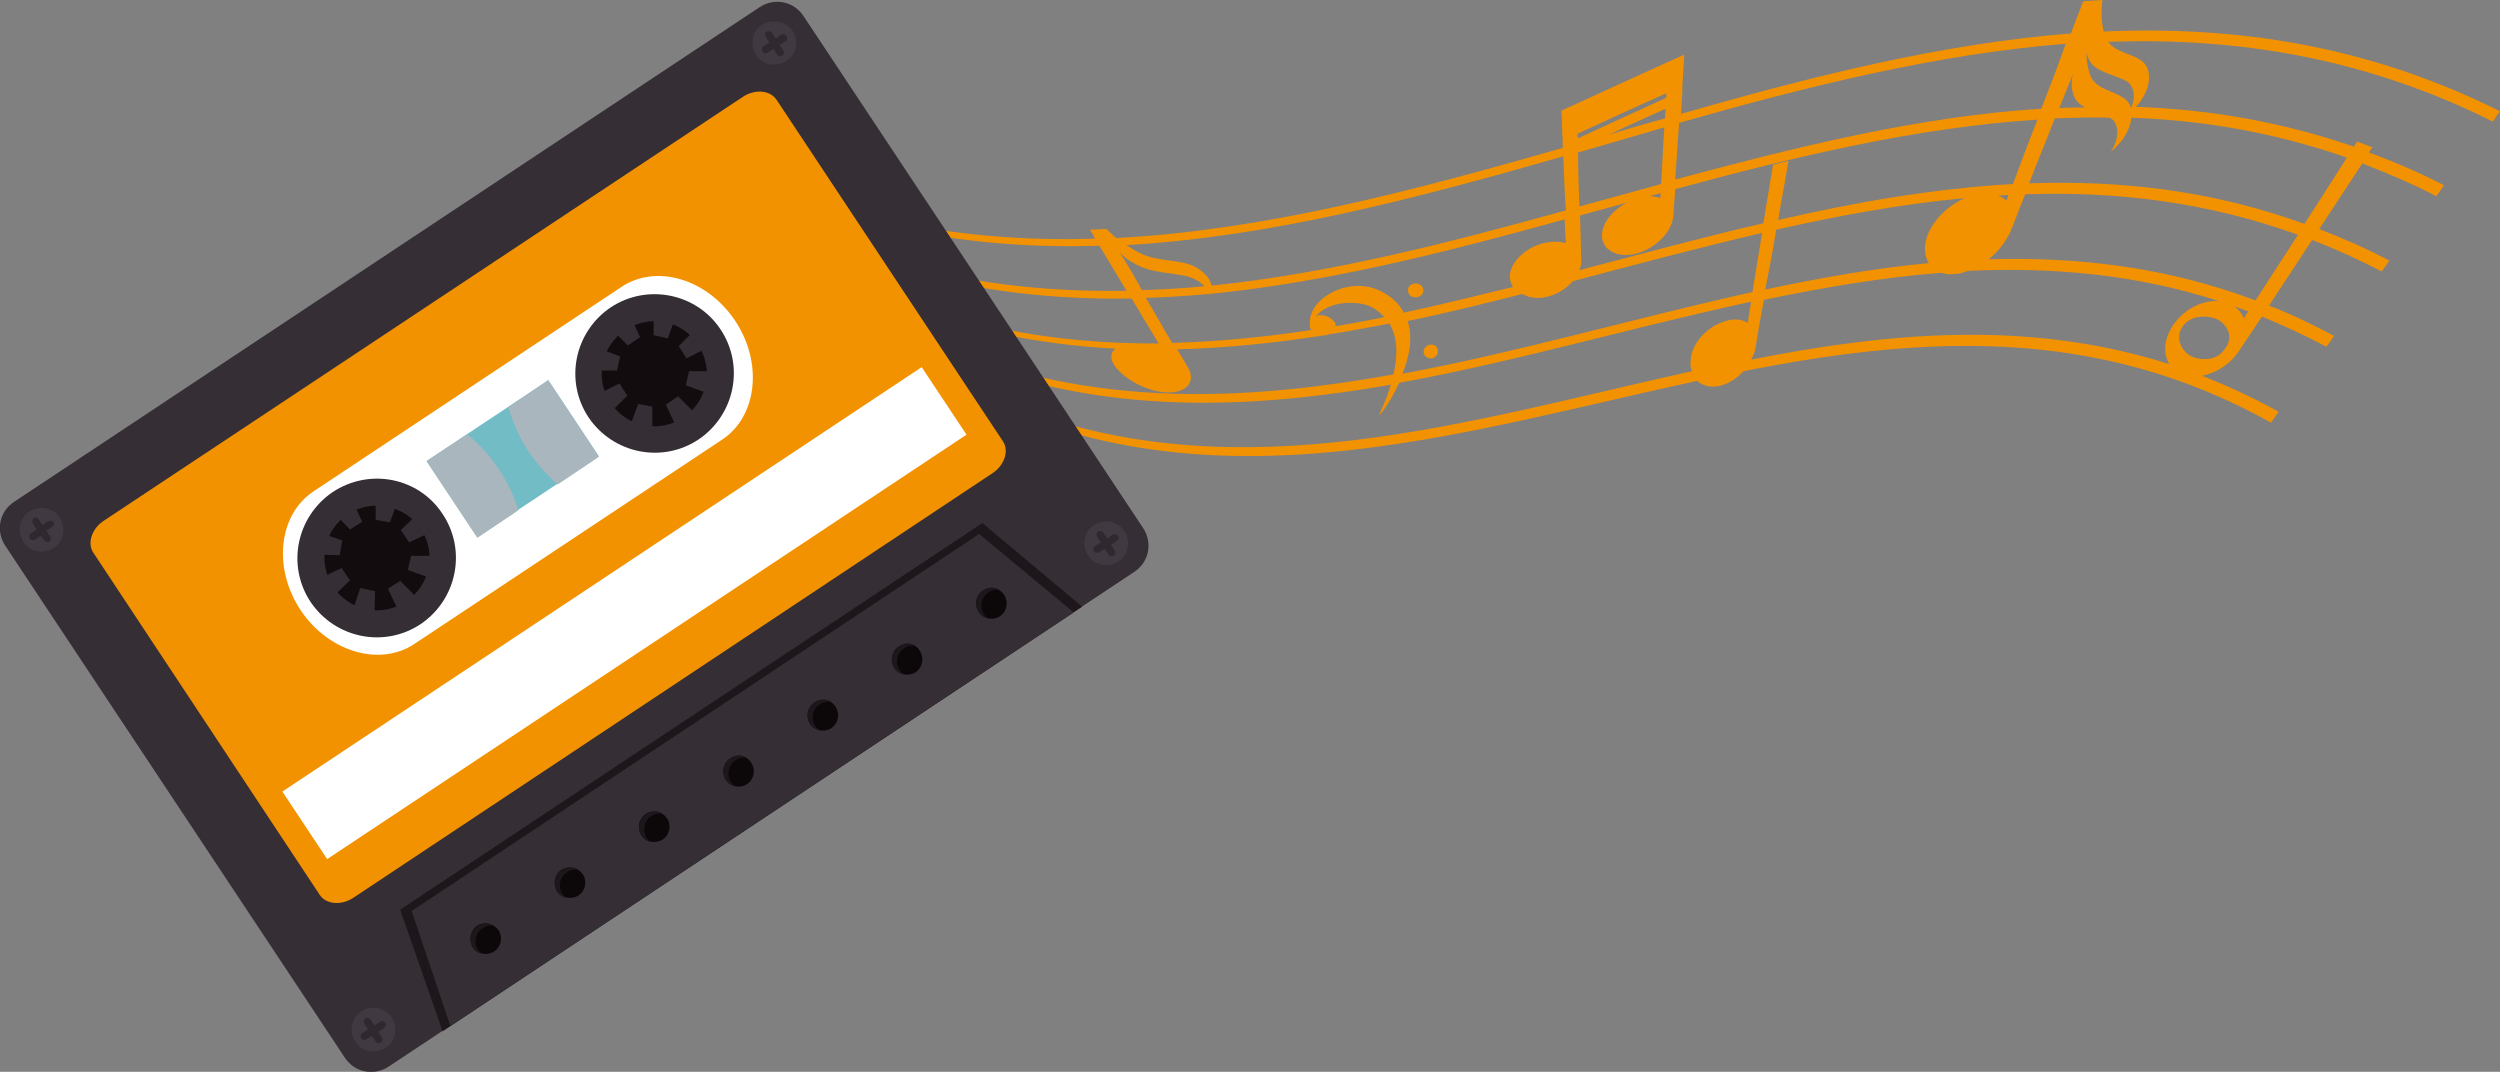 <?xml version="1.0" encoding="utf-8"?>
<!-- Generator: Adobe Illustrator 26.1.0, SVG Export Plug-In . SVG Version: 6.00 Build 0)  -->
<svg version="1.1" id="Capa_1" xmlns="http://www.w3.org/2000/svg" xmlns:xlink="http://www.w3.org/1999/xlink" x="0px" y="0px"
	 viewBox="0 0 388.6 166.6" style="enable-background:new 0 0 388.6 166.6;" xml:space="preserve">
<rect x="0" y="0" width="388.6" height="166.6" fill="#808080" stroke="none"/>
<style type="text/css">
	.st0{fill:#F39200;}
	.st1{fill:#352E35;}
	.st2{fill:#413942;}
	.st3{fill:#2F282F;}
	.st4{fill:#1D171B;}
	.st5{fill:#FFFFFF;}
	.st6{fill:#120C0F;}
	.st7{fill:#72BCC6;}
	.st8{fill:#A9B6BD;}
	.st9{fill:#0C0709;}
</style>
<g>
	<path class="st0" d="M219.8,44.1c-0.7,0.1-1.1,0.7-0.9,1.3c0.1,0.6,0.8,0.9,1.4,0.8c0.6-0.1,1.1-0.7,0.9-1.3
		C221.1,44.3,220.4,43.9,219.8,44.1z"/>
	<path class="st0" d="M222.6,55.7c0.6-0.1,1-0.7,0.9-1.3c-0.1-0.6-0.7-1-1.3-0.8c-0.6,0.1-1,0.7-0.9,1.3
		C221.4,55.4,222,55.8,222.6,55.7z"/>
	<path class="st0" d="M388.6,17.3C368,7,347.5,4,327,4.9c-0.6-2.3-0.2-4.9-0.2-4.9c-1,0.1-2,0.1-3,0.2c-0.6,1.7-1.3,3.3-1.9,5
		c-20.2,1.6-40.4,6.7-60.6,12.5c0-0.6,0.1-1.3,0.1-1.9c0-0.6,0.1-1.1,0.1-1.7c0-0.2,0-0.5,0-0.7c0.1-1.6,0.2-3.3,0.3-4.9
		c-6.5,2.9-12.9,5.9-19.1,8.7c0.1,1.6,0.1,3.1,0.2,4.7c0,0.2,0,0.4,0,0.7c0,0.1,0,0.2,0,0.4c-23.1,6.6-46.3,12.8-69.4,14
		c-0.9-0.8-1.5-1.4-1.5-1.4c-0.9,0-1.7,0.1-2.6,0.1c0.3,0.5,0.6,0.9,0.8,1.4c-19.7,0.6-39.5-2.6-59.2-12.5c0.4,0.4,0.8,0.8,1.2,1.2
		c19.6,9.8,39.2,13,58.7,12.4c1.4,2.3,2.8,4.7,4.2,7c-12.4,0.2-24.7-1.1-37.1-4.8c-2.1-1.5-3.6-2.8-3.6-2.8
		c-0.9-0.3-1.9-0.6-2.8-0.9c0.8,0.8,1.5,1.6,2.3,2.4c-4.8-1.7-9.6-3.7-14.4-6.2c0.4,0.4,0.8,0.8,1.2,1.2c4.8,2.4,9.5,4.5,14.3,6.1
		c2.2,2.3,4.4,4.6,6.6,6.9c-4.5-1.6-9-3.6-13.5-5.9c0.4,0.4,0.8,0.8,1.2,1.2c4.5,2.3,8.9,4.3,13.4,5.9c2.2,2.3,4.4,4.6,6.6,6.9
		c-4.2-1.6-8.4-3.4-12.5-5.7c0.4,0.4,0.8,0.8,1.2,1.2c4.1,2.2,8.3,4.1,12.4,5.7c0.5,0.5,1,1.1,1.5,1.6c-1.6-1-3.3-1.9-4.7-2.5
		c-3.4-1.5-4.2-0.9-1.6,1.5c0.7,0.7,1.7,1.5,2.7,2.3c-0.9-0.5-1.9-1-2.8-1.5c0.4,0.4,0.8,0.8,1.2,1.2c1.3,0.7,2.6,1.4,3.8,2
		c1.8,1.3,3.7,2.5,5.3,3.2c1.6,0.7,2.5,0.8,2.8,0.4c35.1,13.5,70.1,2.2,105.2-5.4c0.8,0.7,2,1.1,3.4,0.8c1.4-0.3,2.7-1.1,3.8-2.3
		c27.3-5.4,54.7-7.3,82,8c0.4-0.6,0.8-1.1,1.2-1.7c-4-2.2-7.9-4-11.9-5.6c2.1-0.4,4.3-1.7,5.7-3.8c1.2-1.8,2.4-3.6,3.6-5.4
		c3.3,1.4,6.7,2.9,10,4.7c0.4-0.5,0.8-1.1,1.2-1.7c-3.4-1.8-6.7-3.4-10.1-4.7c2.2-3.4,4.5-6.8,6.7-10.2c3.6,1.4,7.2,3,10.8,4.9
		c0.4-0.5,0.8-1.1,1.2-1.7c-3.6-1.9-7.3-3.5-10.9-4.9c2.2-3.4,4.5-6.8,6.7-10.2c3.8,1.5,7.7,3.1,11.5,5.1c0.4-0.6,0.8-1.1,1.2-1.7
		c-3.9-2-7.8-3.7-11.7-5.1c0.2-0.3,0.4-0.6,0.6-0.8c-0.8-0.3-1.6-0.6-2.4-0.9c-0.2,0.3-0.4,0.6-0.5,0.8c-11.3-3.9-22.6-5.8-33.9-6.2
		c1.1-1.2,2.5-3.3,1.9-5.7c-0.7-2.6-4.8-2.3-6.2-4.4c19.9-0.7,39.8,2.4,59.8,12.4C387.8,18.4,388.2,17.8,388.6,17.3z M245.2,20.8
		c4.5-2.1,9.1-4.2,13.8-6.3c0,0.2,0,0.5,0,0.7c-4.6,2.1-9.2,4.2-13.7,6.3C245.2,21.3,245.2,21.1,245.2,20.8z M258.9,16.9
		c0,0.5-0.1,1-0.1,1.5c-2.9,0.8-5.7,1.6-8.6,2.5C253.1,19.5,256,18.2,258.9,16.9z M205,49c-0.2,0-0.4,0.1-0.5,0.2
		c2.3-2.8,7.4-2.4,9-1.3c0.7,0.4,1.2,0.9,1.7,1.4c-2.5,0.5-5.1,1-7.6,1.4c0-0.1,0-0.3,0-0.4C207.1,49.4,206,48.9,205,49z
		 M214.7,45.3c-4.7-2.5-11.3,0.9-11.1,5c0,0,0,0.1,0,0.1c0,0.1,0,0.2,0,0.3c0,0,0,0,0-0.1c0,0.1,0,0.2,0,0.3
		c0.1,0.1,0.1,0.3,0.2,0.4c-7.2,1.1-14.4,1.8-21.6,2c-1.4-2.3-2.7-4.7-4.1-7c3.2-0.1,6.5-0.3,9.7-0.6c0,0.1,0,0.2,0,0.2
		c0,0,0-0.1,0.1-0.2c18.4-1.8,36.9-6.5,55.3-11.6c0.1,1.2,0.1,2.5,0.2,3.7c-1-0.3-2.2-0.3-3.5,0c-3.1,0.8-5.4,3.3-5.2,5.5
		c0.1,0.5,0.2,0.9,0.5,1.3c-5.7,1.4-11.4,2.8-17,4C217.6,47.4,216.5,46.2,214.7,45.3z M236.6,45.7c1.1,0.6,2.5,0.8,4,0.4
		c1.6-0.4,2.9-1.3,3.9-2.4c9.8-2.6,19.6-5.2,29.4-7.5c-0.5,3.1-1,6.1-1.5,9.2c-18.1,4-36.2,9.3-54.4,12.7c1-2.5,1.7-5.5,0.8-8.2
		C224.7,48.7,230.7,47.2,236.6,45.7z M276.1,35.7c9.8-2.2,19.5-4,29.3-4.9c-2.7,1.2-5.1,3.6-5.9,6.1c-0.5,1.6-0.3,3,0.3,4
		c-8.5,0.8-16.9,2.3-25.4,4.1C275,41.9,275.6,38.8,276.1,35.7z M310.6,30.4c0.5,0,1.1-0.1,1.6-0.1c-0.1,0.3-0.2,0.6-0.3,0.9
		C311.5,30.8,311.1,30.6,310.6,30.4z M276.4,34.2c0.5-3.1,1.1-6.1,1.6-9.2c-0.8,0.2-1.6,0.4-2.4,0.6c-0.5,3-1,6.1-1.5,9.1
		c-9.5,2.2-19.1,4.8-28.6,7.3c0.2-0.5,0.3-1,0.3-1.5c-0.1-2.3-0.1-4.7-0.2-7c2.4-0.7,4.9-1.3,7.3-2c-2.3,1.2-3.9,3.2-3.9,5.1
		c0,2.3,2.5,3.6,5.4,2.8c3-0.8,5.5-3.4,5.7-5.8c0.1-1.4,0.2-2.8,0.3-4.2c18.8-5.1,37.6-9.6,56.3-10.8c-1.3,3.3-2.6,6.7-3.8,10
		C300.7,29.3,288.5,31.4,276.4,34.2z M258.1,30.8c-0.5-0.2-1.1-0.3-1.7-0.3c0.6-0.2,1.2-0.3,1.7-0.5
		C258.1,30.3,258.1,30.5,258.1,30.8z M245.5,32.1c-0.1-2.8-0.2-5.6-0.2-8.4c4.5-1.3,9-2.6,13.4-3.9c-0.2,2.9-0.3,5.9-0.5,8.8
		C254,29.8,249.8,30.9,245.5,32.1z M243,24.3c0.1,2.8,0.2,5.6,0.4,8.4c-18.4,5.1-36.7,9.8-55.1,11.7c-0.1-0.8-0.7-1.8-2.3-2.8
		c-2.4-1.4-6-0.8-8.9-2.3c-0.7-0.4-1.4-0.8-2-1.2C197.6,36.8,220.3,30.8,243,24.3z M173.9,39c0,0,0.7,1.2,3.3,2.4
		c2.3,1.1,6.3,1.1,7.8,1.7c1.1,0.4,1.8,0.9,2.2,1.4c-3.2,0.3-6.4,0.5-9.7,0.6C176.4,43.1,175.2,41,173.9,39z M175.9,46.4
		c1.4,2.3,2.8,4.7,4.2,7c-8.1,0-16.2-0.6-24.3-2.3c-0.5-0.8-1.5-1.8-3.4-3c-3.2-2.1-7-2.8-10.8-5.2c-0.5-0.3-1-0.7-1.5-1
		C152,45.3,163.9,46.6,175.9,46.4z M153,50.4c-2.5-1.2-5.2-2-8-3.8c-1.7-1.1-3.3-2.3-4.5-3.3c0.6,0.4,1.3,0.9,2.1,1.4
		c3,1.9,7.4,3.3,9.3,4.3c1.1,0.6,1.9,1.2,2.5,1.7C154,50.7,153.5,50.6,153,50.4z M138.2,41.5C138.2,41.5,138.1,41.4,138.2,41.5
		c-0.1-0.1-0.1-0.1-0.1-0.1C138.1,41.3,138.1,41.4,138.2,41.5z M141.7,45.2c0,0,1.3,1.3,4.3,3.3c-0.6-0.2-1.2-0.4-1.8-0.6
		C143.4,47.1,142.5,46.1,141.7,45.2z M145.3,49.1c1.4,0.5,2.8,0.9,4.1,1.3c2.3,1,4.6,1.9,5.8,2.6c3.3,1.9,4.2,3.5,4.2,3.5
		c0,0,0.6-1.4-3.2-4.2c0-0.1,0-0.2,0-0.3c5.7,1.2,11.5,1.9,17.2,2.2c-0.8,0.6-0.9,1.6-0.1,2.7c1.5,2.1,5.1,4,8.1,4.1
		c3,0.1,4.5-1.6,3.3-3.8c-0.6-1-1.1-1.9-1.7-2.9c7.7-0.2,15.3-1,23-2.2c0.1,0,0.1,0,0.2,0c0.1,0,0.1,0,0.2-0.1
		c3.2-0.5,6.4-1.1,9.6-1.7c1.4,2.5,1.2,5.4,0.6,7.9c-21.6,3.9-43.2,5-64.8-2.4C149.6,53.7,147.5,51.4,145.3,49.1z M157.4,62.1
		c-1.5-1.7-3.1-3.3-4.6-5c21.1,7.3,42.2,6.4,63.4,2.7c-0.8,2.7-1.9,4.7-1.8,4.7c0.1,0.1,1.7-2,3.1-5c18.2-3.3,36.5-8.7,54.7-12.6
		c-0.2,1.1-0.4,2.2-0.5,3.3c-0.8-0.5-1.9-0.7-3.1-0.4c-3,0.7-5.6,3.4-5.8,6.1c-0.1,0.7,0,1.3,0.2,1.8c-34.8,7.7-69.5,18.8-104.3,5.9
		C158.4,63.4,158.1,62.8,157.4,62.1z M272.2,55.9c0.4-0.7,0.6-1.3,0.7-2c0.4-2.4,0.8-4.9,1.3-7.3c9.2-1.9,18.4-3.5,27.6-4.2
		c0.6,0.2,1.2,0.3,1.9,0.2c0.7,0,1.4-0.2,2.2-0.5c13-0.6,26,0.5,39,4.7c-2.8-0.2-5.8,1.5-7.4,4.2c-1.2,2.1-1.2,4.1-0.3,5.6
		C315.5,49.7,293.9,51.6,272.2,55.9z M340.9,55.5c-1.4-0.5-3.1-2.7-1.6-4.8c1.2-1.7,3.6-1.7,5-1.2c1.5,0.5,3.3,2.7,1.4,4.9
		C344.5,56.1,342.2,56,340.9,55.5z M348.8,49.5c-0.3-0.7-0.8-1.4-1.5-1.9c0.7,0.3,1.4,0.5,2.2,0.8C349.2,48.8,349,49.1,348.8,49.5z
		 M350.6,46.7c-13.8-5.2-27.6-6.8-41.5-6.4c1.5-1.2,2.7-2.7,3.4-4.3c0.8-1.9,1.5-3.9,2.3-5.8c14.1-0.5,28.3,1.2,42.4,6.3
		C355,39.9,352.8,43.3,350.6,46.7z M358.2,34.8c-14.3-5.2-28.5-6.8-42.8-6.3c1.3-3.4,2.7-6.7,4-10.1c2.8-0.1,5.6-0.2,8.5-0.1
		c0.3,0.2,0.6,0.3,0.7,0.5c1.4,2.1-0.5,4.8-0.5,4.8c0,0,2.9-2.2,3.2-5.3c11.2,0.4,22.3,2.3,33.5,6.2C362.6,28,360.4,31.4,358.2,34.8
		z M320.1,16.8c0.7-1.8,1.5-3.7,2.2-5.5c0,0-0.8,2,0.3,4.1c0.3,0.5,0.8,0.9,1.5,1.3C322.7,16.7,321.4,16.7,320.1,16.8z M331.3,16.7
		c0,0-0.1,0-0.1,0c-0.7-2.6-5.1-2.2-6.2-4.8c-0.5-1.2-0.7-2.6-0.7-3.8c0.1,0.5,0.3,1,0.6,1.5c1.1,1.9,5.4,2.3,6.2,3.5
		C332,14.3,331.7,15.7,331.3,16.7z M317.3,16.9c-19,1.2-37.9,5.9-56.9,11c0.2-2.9,0.4-5.9,0.6-8.8c20-5.7,40.1-10.7,60.1-12.3
		C319.9,10.2,318.6,13.6,317.3,16.9z"/>
</g>
<g>
	<path class="st1" d="M177.7,82.1c1.5,2.3,0.9,5.3-1.4,6.8L60.4,165.8c-2.3,1.5-5.3,0.9-6.8-1.4L0.8,84.8c-1.5-2.3-0.9-5.3,1.4-6.8
		L118.1,1.1c2.3-1.5,5.3-0.9,6.8,1.4L177.7,82.1z"/>
	<path class="st0" d="M155.9,68.6c1,1.5,0.2,3.8-1.7,5L55,139.5c-1.9,1.3-4.3,1.1-5.3-0.4L14.5,85.9c-1-1.5-0.2-3.8,1.7-5l99.2-65.8
		c1.9-1.3,4.3-1.1,5.3,0.4L155.9,68.6z"/>
	<g>
		<path class="st2" d="M123.2,4.8c1,1.6,0.6,3.7-1,4.7c-1.6,1-3.7,0.6-4.7-1c-1-1.6-0.6-3.7,1-4.7C120.1,2.9,122.2,3.3,123.2,4.8z"
			/>
		<path class="st3" d="M121.4,5.4L120.6,6L120,5.1c-0.2-0.2-0.5-0.3-0.8-0.2c-0.3,0.2-0.3,0.5-0.2,0.8l0.6,0.9l-0.9,0.6
			c-0.3,0.2-0.3,0.5-0.2,0.8c0.2,0.3,0.5,0.3,0.8,0.2l0.9-0.6l0.6,0.9c0.2,0.3,0.5,0.3,0.8,0.2c0.3-0.2,0.3-0.5,0.2-0.8l-0.6-0.9
			l0.9-0.6c0.3-0.2,0.3-0.5,0.2-0.8C122,5.3,121.7,5.2,121.4,5.4z"/>
	</g>
	<g>
		<path class="st2" d="M9.3,80.5c1,1.6,0.6,3.7-1,4.7c-1.6,1-3.7,0.6-4.7-1c-1-1.6-0.6-3.7,1-4.7C6.1,78.5,8.3,78.9,9.3,80.5z"/>
		<path class="st3" d="M7.5,81l-0.9,0.6L6,80.7c-0.2-0.3-0.5-0.3-0.8-0.2C5,80.8,5,81.1,5.1,81.4l0.6,0.9l-0.9,0.6
			c-0.3,0.2-0.3,0.5-0.2,0.8c0.2,0.3,0.5,0.3,0.8,0.2l0.9-0.6L6.9,84c0.2,0.3,0.5,0.3,0.8,0.2C7.9,84,8,83.6,7.8,83.4l-0.6-0.9
			l0.9-0.6c0.3-0.2,0.3-0.5,0.2-0.8C8.1,80.9,7.7,80.9,7.5,81z"/>
	</g>
	<g>
		<path class="st2" d="M174.8,82.6c1,1.6,0.6,3.7-1,4.7c-1.6,1-3.7,0.6-4.7-1c-1-1.6-0.6-3.7,1-4.7C171.7,80.6,173.8,81,174.8,82.6z
			"/>
		<path class="st3" d="M173,83.1l-0.9,0.6l-0.6-0.9c-0.2-0.3-0.5-0.3-0.8-0.2c-0.3,0.2-0.3,0.5-0.2,0.8l0.6,0.9l-0.9,0.6
			c-0.3,0.2-0.3,0.5-0.2,0.8c0.2,0.2,0.5,0.3,0.8,0.2l0.9-0.6l0.6,0.9c0.2,0.3,0.5,0.3,0.8,0.2c0.3-0.2,0.3-0.5,0.2-0.8l-0.6-0.9
			l0.9-0.6c0.3-0.2,0.3-0.5,0.2-0.8C173.6,83,173.3,83,173,83.1z"/>
	</g>
	<g>
		<path class="st2" d="M60.9,158.2c1,1.6,0.6,3.7-1,4.7c-1.6,1-3.7,0.6-4.7-1c-1-1.6-0.6-3.7,1-4.7
			C57.7,156.2,59.8,156.6,60.9,158.2z"/>
		<path class="st3" d="M59.1,158.8l-0.9,0.6l-0.6-0.9c-0.2-0.3-0.5-0.3-0.8-0.2c-0.3,0.2-0.3,0.5-0.2,0.8l0.6,0.9l-0.9,0.6
			c-0.3,0.2-0.3,0.5-0.2,0.8c0.2,0.2,0.5,0.3,0.8,0.2l0.9-0.6l0.6,0.9c0.2,0.3,0.5,0.3,0.8,0.2c0.3-0.2,0.3-0.5,0.2-0.8l-0.6-0.9
			l0.9-0.6c0.3-0.2,0.3-0.5,0.2-0.8C59.6,158.7,59.3,158.6,59.1,158.8z"/>
	</g>
	<polygon class="st4" points="62.2,141.4 152.7,81.3 168.2,94.3 68.8,160.3 	"/>
	<polygon class="st1" points="64,141.6 152.2,83 166.9,95.2 70,159.5 	"/>
	<rect x="37.4" y="89" transform="matrix(0.833 -0.553 0.553 0.833 -36.481 69.586)" class="st5" width="119.3" height="12.6"/>
	<g>
		<path class="st5" d="M114.3,49.9c4.3,6.5,3.4,14.8-2,18.4l-47.9,31.8c-5.4,3.6-13.4,1.2-17.7-5.3l0,0c-4.3-6.5-3.4-14.8,2-18.4
			l47.9-31.8C102,41,109.9,43.3,114.3,49.9L114.3,49.9z"/>
		<g>
			<path class="st1" d="M68.8,79.9c3.8,5.7,2.2,13.3-3.4,17.1c-5.7,3.8-13.3,2.2-17.1-3.4c-3.8-5.7-2.2-13.3,3.4-17.1
				C57.4,72.7,65.1,74.2,68.8,79.9z"/>
			<path class="st6" d="M65.4,82.2c2.5,3.7,1.5,8.8-2.3,11.3c-3.7,2.5-8.8,1.5-11.3-2.3c-2.5-3.7-1.5-8.8,2.3-11.3
				C57.8,77.5,62.9,78.5,65.4,82.2z"/>
			<polygon class="st1" points="56.3,81.1 54.4,82.3 51.8,79.6 54.7,77.7 			"/>
			<polygon class="st1" points="60.3,91.5 62.2,90.3 64.9,93 61.9,94.9 			"/>
			<polygon class="st1" points="63.6,84.3 62.3,82.4 65,79.8 67,82.7 			"/>
			<polygon class="st1" points="53.1,88.3 54.4,90.2 51.6,92.9 49.7,89.9 			"/>
			<polygon class="st1" points="60.6,81.2 58.4,80.8 58.4,77 61.9,77.7 			"/>
			<polygon class="st1" points="56,91.4 58.3,91.9 58.2,95.7 54.8,95 			"/>
			<polygon class="st1" points="63.4,88.6 63.9,86.4 67.7,86.4 67,89.9 			"/>
			<polygon class="st1" points="53.2,84 52.8,86.3 49,86.2 49.7,82.8 			"/>
		</g>
		<g>
			<path class="st1" d="M112,51.2c3.8,5.7,2.2,13.3-3.4,17.1c-5.7,3.8-13.3,2.2-17.1-3.4c-3.8-5.7-2.2-13.3,3.4-17.1
				C100.6,44,108.3,45.6,112,51.2z"/>
			<path class="st6" d="M108.5,53.6c2.5,3.7,1.5,8.8-2.3,11.3c-3.7,2.5-8.8,1.5-11.3-2.3c-2.5-3.7-1.5-8.8,2.3-11.3
				C101,48.8,106.1,49.8,108.5,53.6z"/>
			<polygon class="st1" points="99.5,52.4 97.6,53.7 94.9,51 97.9,49 			"/>
			<polygon class="st1" points="103.5,62.9 105.4,61.6 108.1,64.3 105.1,66.3 			"/>
			<polygon class="st1" points="106.7,55.7 105.5,53.8 108.2,51.1 110.1,54 			"/>
			<polygon class="st1" points="96.3,59.6 97.5,61.5 94.8,64.2 92.9,61.3 			"/>
			<polygon class="st1" points="103.8,52.6 101.6,52.1 101.6,48.3 105.1,49 			"/>
			<polygon class="st1" points="99.2,62.8 101.4,63.2 101.4,67 97.9,66.3 			"/>
			<polygon class="st1" points="106.6,59.9 107.1,57.7 110.9,57.7 110.2,61.2 			"/>
			<polygon class="st1" points="96.4,55.4 95.9,57.6 92.1,57.6 92.8,54.1 			"/>
		</g>
		
			<rect x="68.4" y="64.2" transform="matrix(0.833 -0.553 0.553 0.833 -26.154 55.996)" class="st7" width="22.7" height="14.2"/>
		<path class="st8" d="M79,63.3c0.7,2.3,1.7,4.6,3.1,6.8c1.3,2,2.9,3.7,4.6,5.2l6.4-4.3l-7.9-11.9L79,63.3z"/>
		<path class="st8" d="M72.6,67.5c1.9,1.5,3.6,3.4,5,5.5c1.3,2,2.3,4.1,3,6.3l-6.4,4.3l-7.9-11.9L72.6,67.5z"/>
	</g>
	<g>
		<path class="st9" d="M77.5,144.6c0.7,1.1,0.4,2.6-0.7,3.3c-1.1,0.7-2.6,0.4-3.3-0.7c-0.7-1.1-0.4-2.6,0.7-3.3
			C75.2,143.2,76.7,143.5,77.5,144.6z"/>
		<path class="st4" d="M74.3,147.6c-0.7-1.1-0.4-2.6,0.7-3.3c0.5-0.4,1.2-0.5,1.8-0.4c-0.8-0.5-1.8-0.5-2.6,0.1
			c-1.1,0.7-1.4,2.2-0.7,3.3c0.4,0.6,0.9,0.9,1.6,1C74.7,148.2,74.5,147.9,74.3,147.6z"/>
	</g>
	<g>
		<path class="st9" d="M90.6,135.9c0.7,1.1,0.4,2.6-0.7,3.3c-1.1,0.7-2.6,0.4-3.3-0.7c-0.7-1.1-0.4-2.6,0.7-3.3
			C88.4,134.5,89.8,134.8,90.6,135.9z"/>
		<path class="st4" d="M87.4,138.9c-0.7-1.1-0.4-2.6,0.7-3.3c0.5-0.4,1.2-0.5,1.8-0.4c-0.8-0.5-1.8-0.5-2.6,0.1
			c-1.1,0.7-1.4,2.2-0.7,3.3c0.4,0.6,0.9,0.9,1.6,1C87.8,139.5,87.6,139.2,87.4,138.9z"/>
	</g>
	<g>
		<path class="st9" d="M103.7,127.2c0.7,1.1,0.4,2.6-0.7,3.3c-1.1,0.7-2.6,0.4-3.3-0.7c-0.7-1.1-0.4-2.6,0.7-3.3
			C101.5,125.8,102.9,126.1,103.7,127.2z"/>
		<path class="st4" d="M100.5,130.2c-0.7-1.1-0.4-2.6,0.7-3.3c0.5-0.4,1.2-0.5,1.8-0.4c-0.8-0.5-1.8-0.5-2.6,0.1
			c-1.1,0.7-1.4,2.2-0.7,3.3c0.4,0.6,0.9,0.9,1.6,1C100.9,130.8,100.7,130.5,100.5,130.2z"/>
	</g>
	<g>
		<path class="st9" d="M116.8,118.6c0.7,1.1,0.4,2.6-0.7,3.3c-1.1,0.7-2.6,0.4-3.3-0.7c-0.7-1.1-0.4-2.6,0.7-3.3
			C114.6,117.1,116.1,117.4,116.8,118.6z"/>
		<path class="st4" d="M113.6,121.5c-0.7-1.1-0.4-2.6,0.7-3.3c0.5-0.4,1.2-0.5,1.8-0.4c-0.8-0.5-1.8-0.5-2.6,0.1
			c-1.1,0.7-1.4,2.2-0.7,3.3c0.4,0.6,0.9,0.9,1.6,1C114,122.1,113.8,121.8,113.6,121.5z"/>
	</g>
	<g>
		<path class="st9" d="M129.9,109.9c0.7,1.1,0.4,2.6-0.7,3.3c-1.1,0.7-2.6,0.4-3.3-0.7c-0.7-1.1-0.4-2.6,0.7-3.3
			C127.7,108.4,129.2,108.7,129.9,109.9z"/>
		<path class="st4" d="M126.7,112.8c-0.7-1.1-0.4-2.6,0.7-3.3c0.5-0.4,1.2-0.5,1.8-0.4c-0.8-0.5-1.8-0.5-2.6,0.1
			c-1.1,0.7-1.4,2.2-0.7,3.3c0.4,0.6,0.9,0.9,1.6,1C127.1,113.4,126.9,113.1,126.7,112.8z"/>
	</g>
	<g>
		<path class="st9" d="M143,101.2c0.7,1.1,0.4,2.6-0.7,3.3c-1.1,0.7-2.6,0.4-3.3-0.7c-0.7-1.1-0.4-2.6,0.7-3.3
			C140.8,99.7,142.3,100,143,101.2z"/>
		<path class="st4" d="M139.8,104.1c-0.7-1.1-0.4-2.6,0.7-3.3c0.5-0.4,1.2-0.5,1.8-0.4c-0.8-0.5-1.8-0.5-2.6,0.1
			c-1.1,0.7-1.4,2.2-0.7,3.3c0.4,0.6,0.9,0.9,1.6,1C140.2,104.7,140,104.4,139.8,104.1z"/>
	</g>
	<g>
		<path class="st9" d="M156.1,92.5c0.7,1.1,0.4,2.6-0.7,3.3c-1.1,0.7-2.6,0.4-3.3-0.7c-0.7-1.1-0.4-2.6,0.7-3.3
			C153.9,91,155.4,91.4,156.1,92.5z"/>
		<path class="st4" d="M152.9,95.4c-0.7-1.1-0.4-2.6,0.7-3.3c0.5-0.4,1.2-0.5,1.8-0.4c-0.8-0.5-1.8-0.5-2.6,0.1
			c-1.1,0.7-1.4,2.2-0.7,3.3c0.4,0.6,0.9,0.9,1.6,1C153.3,96,153.1,95.7,152.9,95.4z"/>
	</g>
</g>
</svg>

